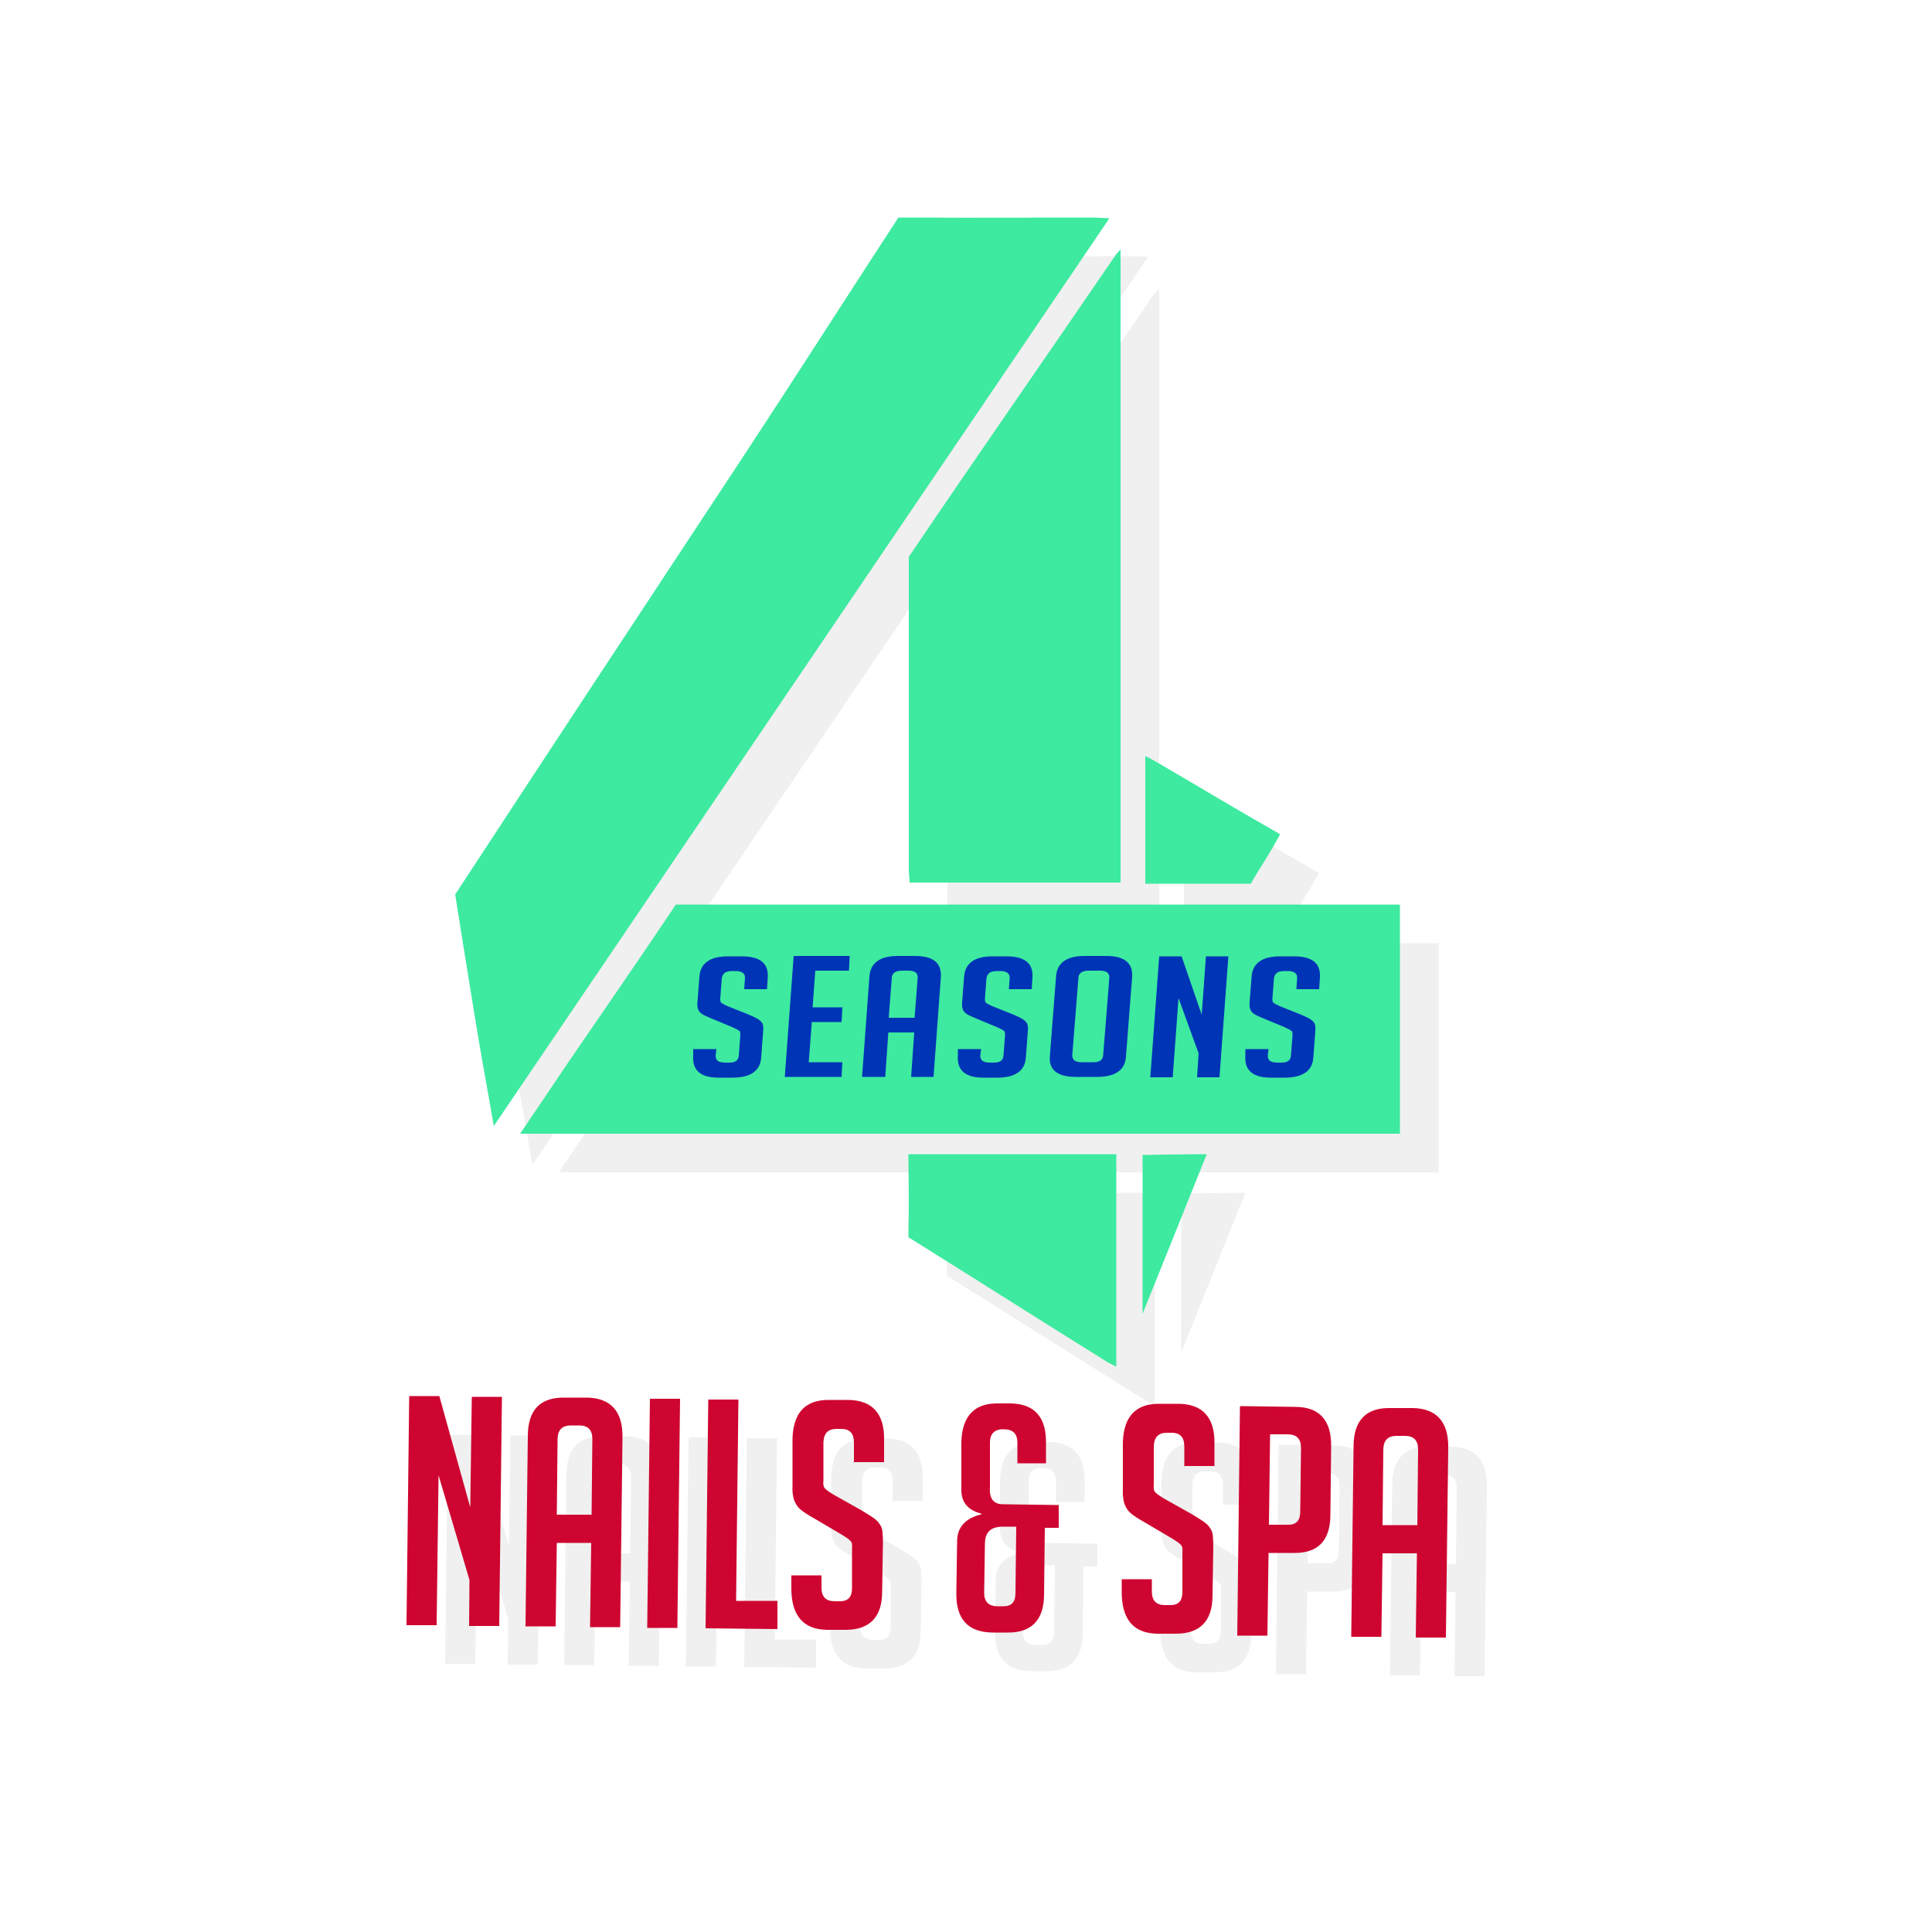 <?xml version="1.0" encoding="UTF-8"?>
<svg id="Layer_1" data-name="Layer 1" xmlns="http://www.w3.org/2000/svg" viewBox="0 0 50 50">
  <defs>
    <style>
      .cls-1 {
        fill: #999;
      }

      .cls-1, .cls-2, .cls-3, .cls-4, .cls-5 {
        stroke-width: 0px;
      }

      .cls-2 {
        fill: #3deaa0;
      }

      .cls-3 {
        fill: #0034b7;
      }

      .cls-6 {
        opacity: .15;
      }

      .cls-4 {
        fill: #fff;
      }

      .cls-5 {
        fill: #ce0530;
      }
    </style>
  </defs>
  <rect class="cls-4" x="-1" y="-1" width="52" height="52"/>
  <g class="cls-6">
    <g>
      <path class="cls-1" d="m13.17,40.01l.04-2.86h.78s-.07,5.93-.07,5.93h-.78s.01-1.19.01-1.19l-.8-2.71-.05,3.88h-.78s.07-5.93.07-5.93h.78s.8,2.88.8,2.88Z"/>
      <path class="cls-1" d="m15.38,43.09h-.78s.06-4.92.06-4.92c0-.68.32-1.01.95-1h.58c.62.01.93.36.92,1.03l-.06,4.91h-.78s.03-2.18.03-2.18h-.89s-.03,2.16-.03,2.16Zm.93-2.88l.02-1.97c0-.23-.11-.35-.34-.35h-.21c-.23,0-.34.11-.35.34l-.02,1.97h.89Z"/>
      <path class="cls-1" d="m17.75,43.12l.07-5.92h.78s-.07,5.93-.07,5.93h-.78Z"/>
      <path class="cls-1" d="m21.11,43.16l-1.85-.02.07-5.92h.78s-.06,5.21-.06,5.21h1.07s0,.73,0,.73Z"/>
      <path class="cls-1" d="m23.1,38.86v-.52c0-.24-.1-.36-.33-.36h-.12c-.22,0-.33.11-.34.35v.98c-.01.11,0,.18.05.22.04.04.11.09.21.15l.73.41c.16.1.28.17.34.22.07.05.12.12.16.19.04.07.05.22.05.43l-.02,1.26c0,.67-.33.99-.95.99h-.48c-.62-.01-.93-.38-.92-1.11v-.3s.78,0,.78,0v.32c0,.23.11.35.34.35h.14c.21,0,.31-.11.31-.34v-1.01c.01-.11,0-.18-.05-.22-.04-.04-.11-.09-.21-.15l-.73-.43c-.16-.09-.28-.17-.35-.23-.07-.06-.12-.14-.16-.24-.03-.1-.05-.22-.04-.38v-1.21c.02-.68.34-1.01.96-1h.49c.62.01.93.36.92,1.03v.58s-.79,0-.79,0Z"/>
      <path class="cls-1" d="m26.39,40.17c-.35-.09-.52-.3-.51-.64v-1.21c.02-.68.34-1.01.96-1h.31c.62.01.93.35.92,1.03v.52s-.74,0-.74,0v-.53c0-.23-.11-.35-.35-.35h-.09c-.18.03-.27.14-.27.34v1.17c-.02.29.1.43.34.43l1.44.02v.59s-.36,0-.36,0l-.02,1.72c0,.67-.33,1-.95.99h-.39c-.63-.01-.94-.35-.93-1.02l.02-1.34c0-.36.21-.6.63-.7Zm.92.34h-.35c-.31,0-.46.13-.47.42l-.02,1.29c0,.23.11.35.35.35h.15c.21,0,.31-.11.31-.34l.02-1.72Z"/>
      <path class="cls-1" d="m31.65,38.96v-.52c0-.24-.1-.36-.33-.36h-.12c-.22,0-.33.11-.34.35v.98c-.01.11,0,.18.05.22.04.04.11.09.21.15l.73.41c.16.1.28.17.34.22.07.05.12.12.16.19.04.07.05.22.05.43l-.02,1.26c0,.67-.33.99-.95.99h-.48c-.62-.01-.93-.38-.92-1.11v-.3s.78,0,.78,0v.32c0,.23.11.35.34.35h.14c.21,0,.31-.11.31-.34v-1.01c.01-.11,0-.18-.05-.22-.04-.04-.11-.09-.21-.15l-.73-.43c-.16-.09-.28-.17-.35-.23-.07-.06-.12-.14-.16-.24-.03-.1-.05-.22-.04-.38v-1.21c.02-.68.34-1.01.96-1h.49c.62.01.93.36.92,1.03v.58s-.79,0-.79,0Z"/>
      <path class="cls-1" d="m33.1,37.39l1.42.02c.63,0,.94.35.93,1.03l-.02,1.76c0,.67-.32,1-.95.99h-.65s-.03,2.14-.03,2.14h-.78s.07-5.93.07-5.93Zm.74,3.07h.5c.21,0,.31-.11.31-.34l.02-1.65c0-.23-.11-.35-.35-.35h-.45s-.03,2.34-.03,2.34Z"/>
      <path class="cls-1" d="m36.75,43.36h-.78s.06-4.92.06-4.92c0-.68.32-1.01.95-1h.58c.62.01.93.36.92,1.03l-.06,4.91h-.78s.03-2.18.03-2.18h-.89s-.03,2.16-.03,2.16Zm.93-2.88l.02-1.97c0-.23-.11-.35-.34-.35h-.21c-.23,0-.34.11-.35.34l-.02,1.97h.89Z"/>
    </g>
    <g>
      <path class="cls-1" d="m37.22,30.34H14.46c.45-.66.87-1.29,1.29-1.91.85-1.24,1.7-2.47,2.54-3.72.15-.22.2-.3.2-.3,5.98,0,12.33,0,18.32,0h.42v5.92Z"/>
      <g>
        <path class="cls-1" d="m29.71,6.65c-5.32,7.84-10.59,15.62-15.93,23.49-.13-.73-.24-1.35-.35-1.98-.21-1.23-.65-4.01-.65-4.01,0,0,.04-.06.13-.2,2.46-3.76,4.93-7.5,7.4-11.25,1.27-1.93,2.68-4.14,3.94-6.07.02,0,.15,0,.4,0,1.55.01,3.1,0,4.65,0,.11,0,.22.01.4.02Z"/>
        <path class="cls-1" d="m30,7.45v16.39h-5.46c0-.11-.02-.22-.02-.33,0-2.58,0-5.16,0-7.74,0-.17,0,0,0-.36,1.73-2.56,3.62-5.27,5.36-7.82.02-.03.05-.05.12-.13Z"/>
        <path class="cls-1" d="m24.52,30.87c1.08,0,2.09,0,3.11,0,.65,0,2.26,0,2.26,0v.25c0,1.72,0,3.45,0,5.25-.16-.08-.26-.13-.36-.2-1.59-.99-3.43-2.16-5.02-3.15,0,0,0-.08,0-.31.02-.59,0-1.19,0-1.83Z"/>
        <path class="cls-1" d="m30.63,20.56c.14.07.25.13.35.19,1.05.61,2.09,1.24,3.15,1.84-.3.56-.48.79-.76,1.28-.9,0-1.81,0-2.73,0v-3.31Z"/>
        <path class="cls-1" d="m30.57,35c0-1.22,0-2.52,0-3.82,0-.1,0-.29,0-.29,0,0,1.12-.02,1.66-.02-.58,1.45-1.14,2.84-1.66,4.13Z"/>
      </g>
      <g>
        <path class="cls-1" d="m20.26,26.59l.02-.27c.01-.12-.07-.19-.24-.19h-.09c-.17,0-.25.06-.27.19l-.04.52c0,.06,0,.1.04.12.03.02.08.05.15.08l.53.21c.12.05.2.09.25.12.05.03.08.06.11.1.03.04.04.11.03.22l-.05.67c-.02.35-.27.53-.75.53h-.35c-.47,0-.69-.19-.66-.58v-.16h.6l-.02.17c0,.12.07.18.25.18h.11c.15,0,.23-.06.24-.18l.04-.53c0-.06,0-.1-.04-.12-.03-.02-.08-.05-.15-.08l-.53-.22c-.12-.05-.21-.09-.26-.12-.05-.03-.09-.07-.11-.12-.02-.05-.03-.12-.02-.2l.05-.64c.02-.36.27-.54.74-.54h.36c.47,0,.69.18.67.54l-.02.31h-.58Z"/>
        <path class="cls-1" d="m21.31,28.87l.23-3.13h1.45l-.02.38h-.87l-.07.95h.77l-.02.38h-.77l-.08,1.04h.87l-.02.38h-1.45Z"/>
        <path class="cls-1" d="m23.89,28.87h-.58l.19-2.59c.02-.36.27-.54.74-.54h.44c.47,0,.69.18.67.54l-.19,2.59h-.58l.08-1.15h-.67l-.08,1.15Zm.78-1.53l.08-1.04c0-.12-.07-.18-.24-.18h-.16c-.17,0-.26.06-.27.18l-.08,1.04h.67Z"/>
        <path class="cls-1" d="m27.11,26.59l.02-.27c.01-.12-.07-.19-.24-.19h-.09c-.17,0-.25.06-.27.19l-.04.52c0,.06,0,.1.04.12.03.02.08.05.15.08l.53.21c.12.05.2.09.25.12.05.03.08.06.11.1.03.04.04.11.03.22l-.05.67c-.02.35-.27.53-.75.53h-.35c-.47,0-.69-.19-.66-.58v-.16h.6l-.02.17c0,.12.07.18.25.18h.11c.15,0,.23-.06.24-.18l.04-.53c0-.06,0-.1-.04-.12-.03-.02-.08-.05-.15-.08l-.53-.22c-.12-.05-.21-.09-.26-.12-.05-.03-.09-.07-.11-.12-.02-.05-.03-.12-.02-.2l.05-.64c.02-.36.27-.54.74-.54h.36c.47,0,.69.18.67.54l-.02.31h-.58Z"/>
        <path class="cls-1" d="m28.84,28.87c-.47,0-.7-.18-.67-.53l.16-2.06c.02-.36.27-.54.74-.54h.56c.47,0,.69.18.67.54l-.16,2.06c-.02.35-.27.53-.75.53h-.55Zm.16-.38h.3c.16,0,.24-.06.25-.18l.16-2.01c0-.12-.07-.18-.25-.18h-.28c-.17,0-.26.06-.27.18l-.16,2.01c0,.12.07.18.25.18Z"/>
        <path class="cls-1" d="m32.1,27.26l.11-1.51h.58l-.23,3.13h-.58l.04-.62-.52-1.43-.15,2.05h-.58l.23-3.13h.58l.52,1.51Z"/>
        <path class="cls-1" d="m34.55,26.59l.02-.27c.01-.12-.07-.19-.24-.19h-.09c-.17,0-.25.06-.27.19l-.04.52c0,.06,0,.1.04.12.03.02.08.05.15.08l.53.21c.12.05.2.09.25.12.05.03.08.06.11.1.03.04.04.11.03.22l-.05.67c-.02.35-.27.53-.75.53h-.35c-.47,0-.69-.19-.66-.58v-.16h.6l-.02.17c0,.12.07.18.25.18h.11c.15,0,.23-.06.24-.18l.04-.53c0-.06,0-.1-.04-.12-.03-.02-.08-.05-.15-.08l-.53-.22c-.12-.05-.21-.09-.26-.12-.05-.03-.09-.07-.11-.12-.02-.05-.03-.12-.02-.2l.05-.64c.02-.36.27-.54.74-.54h.36c.47,0,.69.18.67.54l-.02.31h-.58Z"/>
      </g>
    </g>
  </g>
  <g>
    <g>
      <path class="cls-5" d="m12.17,39.01l.04-2.86h.78s-.07,5.93-.07,5.93h-.78s.01-1.19.01-1.19l-.8-2.71-.05,3.88h-.78s.07-5.93.07-5.93h.78s.8,2.88.8,2.88Z"/>
      <path class="cls-5" d="m14.38,42.09h-.78s.06-4.92.06-4.92c0-.68.32-1.01.95-1h.58c.62.01.93.36.92,1.03l-.06,4.91h-.78s.03-2.18.03-2.18h-.89s-.03,2.16-.03,2.16Zm.93-2.88l.02-1.97c0-.23-.11-.35-.34-.35h-.21c-.23,0-.34.11-.35.34l-.02,1.97h.89Z"/>
      <path class="cls-5" d="m16.75,42.12l.07-5.92h.78s-.07,5.93-.07,5.93h-.78Z"/>
      <path class="cls-5" d="m20.11,42.16l-1.85-.02.07-5.92h.78s-.06,5.21-.06,5.21h1.07s0,.73,0,.73Z"/>
      <path class="cls-5" d="m22.1,37.86v-.52c0-.24-.1-.36-.33-.36h-.12c-.22,0-.33.11-.34.35v.98c-.01.11,0,.18.05.22.04.04.11.09.21.15l.73.41c.16.1.28.17.34.22.07.05.12.12.16.19.04.07.05.22.05.43l-.02,1.26c0,.67-.33.99-.95.99h-.48c-.62-.01-.93-.38-.92-1.11v-.3s.78,0,.78,0v.32c0,.23.11.35.34.35h.14c.21,0,.31-.11.31-.34v-1.01c.01-.11,0-.18-.05-.22-.04-.04-.11-.09-.21-.15l-.73-.43c-.16-.09-.28-.17-.35-.23-.07-.06-.12-.14-.16-.24-.03-.1-.05-.22-.04-.38v-1.21c.02-.68.34-1.01.96-1h.49c.62.01.93.36.92,1.03v.58s-.79,0-.79,0Z"/>
      <path class="cls-5" d="m25.39,39.17c-.35-.09-.52-.3-.51-.64v-1.21c.02-.68.34-1.01.96-1h.31c.62.01.93.35.92,1.03v.52s-.74,0-.74,0v-.53c0-.23-.11-.35-.35-.35h-.09c-.18.03-.27.14-.27.34v1.17c-.02.29.1.43.34.43l1.44.02v.59s-.36,0-.36,0l-.02,1.72c0,.67-.33,1-.95.99h-.39c-.63-.01-.94-.35-.93-1.02l.02-1.34c0-.36.21-.6.63-.7Zm.92.34h-.35c-.31,0-.46.13-.47.42l-.02,1.29c0,.23.11.35.35.35h.15c.21,0,.31-.11.31-.34l.02-1.72Z"/>
      <path class="cls-5" d="m30.65,37.96v-.52c0-.24-.1-.36-.33-.36h-.12c-.22,0-.33.11-.34.35v.98c-.01.11,0,.18.05.22.04.04.11.09.21.15l.73.41c.16.1.28.17.34.22.07.05.12.12.16.19.04.07.05.22.05.43l-.02,1.26c0,.67-.33.99-.95.99h-.48c-.62-.01-.93-.38-.92-1.11v-.3s.78,0,.78,0v.32c0,.23.11.35.34.35h.14c.21,0,.31-.11.31-.34v-1.01c.01-.11,0-.18-.05-.22-.04-.04-.11-.09-.21-.15l-.73-.43c-.16-.09-.28-.17-.35-.23-.07-.06-.12-.14-.16-.24-.03-.1-.05-.22-.04-.38v-1.21c.02-.68.34-1.01.96-1h.49c.62.01.93.36.92,1.03v.58s-.79,0-.79,0Z"/>
      <path class="cls-5" d="m32.1,36.39l1.42.02c.63,0,.94.35.93,1.03l-.02,1.76c0,.67-.32,1-.95.99h-.65s-.03,2.14-.03,2.14h-.78s.07-5.93.07-5.93Zm.74,3.07h.5c.21,0,.31-.11.31-.34l.02-1.65c0-.23-.11-.35-.35-.35h-.45s-.03,2.34-.03,2.34Z"/>
      <path class="cls-5" d="m35.75,42.36h-.78s.06-4.92.06-4.92c0-.68.32-1.01.95-1h.58c.62.01.93.36.92,1.03l-.06,4.91h-.78s.03-2.18.03-2.18h-.89s-.03,2.16-.03,2.16Zm.93-2.88l.02-1.97c0-.23-.11-.35-.34-.35h-.21c-.23,0-.34.11-.35.34l-.02,1.97h.89Z"/>
    </g>
    <g>
      <path class="cls-2" d="m36.22,29.34H13.46c.45-.66.87-1.29,1.29-1.91.85-1.24,1.7-2.47,2.54-3.72.15-.22.2-.3.2-.3,5.98,0,12.33,0,18.32,0h.42v5.92Z"/>
      <g>
        <path class="cls-2" d="m28.71,5.65c-5.32,7.84-10.59,15.62-15.93,23.49-.13-.73-.24-1.35-.35-1.98-.21-1.23-.65-4.01-.65-4.01,0,0,.04-.06.13-.2,2.46-3.76,4.93-7.5,7.4-11.25,1.27-1.93,2.68-4.14,3.94-6.07.02,0,.15,0,.4,0,1.55.01,3.1,0,4.65,0,.11,0,.22.01.4.02Z"/>
        <path class="cls-2" d="m29,6.45v16.39h-5.46c0-.11-.02-.22-.02-.33,0-2.58,0-5.16,0-7.74,0-.17,0,0,0-.36,1.73-2.56,3.62-5.27,5.36-7.82.02-.03.05-.05.12-.13Z"/>
        <path class="cls-2" d="m23.52,29.87c1.08,0,2.09,0,3.11,0,.65,0,2.26,0,2.26,0v.25c0,1.72,0,3.45,0,5.25-.16-.08-.26-.13-.36-.2-1.59-.99-3.43-2.16-5.02-3.15,0,0,0-.08,0-.31.02-.59,0-1.19,0-1.83Z"/>
        <path class="cls-2" d="m29.63,19.56c.14.07.25.13.35.19,1.05.61,2.09,1.24,3.15,1.84-.3.56-.48.79-.76,1.28-.9,0-1.81,0-2.73,0v-3.31Z"/>
        <path class="cls-2" d="m29.57,34c0-1.22,0-2.52,0-3.82,0-.1,0-.29,0-.29,0,0,1.12-.02,1.66-.02-.58,1.45-1.14,2.84-1.66,4.13Z"/>
      </g>
      <g>
        <path class="cls-3" d="m19.26,25.59l.02-.27c.01-.12-.07-.19-.24-.19h-.09c-.17,0-.25.06-.27.19l-.04.52c0,.06,0,.1.04.12.03.02.08.05.15.08l.53.21c.12.05.2.09.25.12.05.03.08.06.11.1.03.04.04.11.03.22l-.05.67c-.02.35-.27.53-.75.53h-.35c-.47,0-.69-.19-.66-.58v-.16h.6l-.02.17c0,.12.07.18.25.18h.11c.15,0,.23-.06.24-.18l.04-.53c0-.06,0-.1-.04-.12-.03-.02-.08-.05-.15-.08l-.53-.22c-.12-.05-.21-.09-.26-.12-.05-.03-.09-.07-.11-.12-.02-.05-.03-.12-.02-.2l.05-.64c.02-.36.27-.54.74-.54h.36c.47,0,.69.18.67.54l-.02.31h-.58Z"/>
        <path class="cls-3" d="m20.31,27.87l.23-3.13h1.45l-.02.38h-.87l-.07.95h.77l-.02.38h-.77l-.08,1.04h.87l-.02.38h-1.45Z"/>
        <path class="cls-3" d="m22.89,27.87h-.58l.19-2.59c.02-.36.27-.54.74-.54h.44c.47,0,.69.18.67.54l-.19,2.59h-.58l.08-1.15h-.67l-.08,1.15Zm.78-1.53l.08-1.04c0-.12-.07-.18-.24-.18h-.16c-.17,0-.26.06-.27.18l-.08,1.04h.67Z"/>
        <path class="cls-3" d="m26.11,25.59l.02-.27c.01-.12-.07-.19-.24-.19h-.09c-.17,0-.25.06-.27.19l-.04.52c0,.06,0,.1.04.12.03.02.08.05.15.08l.53.21c.12.05.2.09.25.12.05.03.08.06.11.1.03.04.04.11.03.22l-.05.67c-.02.35-.27.53-.75.53h-.35c-.47,0-.69-.19-.66-.58v-.16h.6l-.02.17c0,.12.07.18.25.18h.11c.15,0,.23-.06.24-.18l.04-.53c0-.06,0-.1-.04-.12-.03-.02-.08-.05-.15-.08l-.53-.22c-.12-.05-.21-.09-.26-.12-.05-.03-.09-.07-.11-.12-.02-.05-.03-.12-.02-.2l.05-.64c.02-.36.27-.54.74-.54h.36c.47,0,.69.18.67.54l-.02.31h-.58Z"/>
        <path class="cls-3" d="m27.84,27.87c-.47,0-.7-.18-.67-.53l.16-2.06c.02-.36.27-.54.74-.54h.56c.47,0,.69.18.67.54l-.16,2.06c-.02.35-.27.53-.75.53h-.55Zm.16-.38h.3c.16,0,.24-.06.25-.18l.16-2.01c0-.12-.07-.18-.25-.18h-.28c-.17,0-.26.06-.27.18l-.16,2.01c0,.12.07.18.25.18Z"/>
        <path class="cls-3" d="m31.1,26.26l.11-1.51h.58l-.23,3.13h-.58l.04-.62-.52-1.43-.15,2.05h-.58l.23-3.13h.58l.52,1.51Z"/>
        <path class="cls-3" d="m33.55,25.59l.02-.27c.01-.12-.07-.19-.24-.19h-.09c-.17,0-.25.06-.27.19l-.04.52c0,.06,0,.1.04.12.03.02.08.05.15.08l.53.21c.12.05.2.09.25.12.05.03.08.06.11.1.03.04.04.11.03.22l-.05.67c-.02.35-.27.53-.75.53h-.35c-.47,0-.69-.19-.66-.58v-.16h.6l-.02.17c0,.12.07.18.25.18h.11c.15,0,.23-.06.24-.18l.04-.53c0-.06,0-.1-.04-.12-.03-.02-.08-.05-.15-.08l-.53-.22c-.12-.05-.21-.09-.26-.12-.05-.03-.09-.07-.11-.12-.02-.05-.03-.12-.02-.2l.05-.64c.02-.36.27-.54.74-.54h.36c.47,0,.69.18.67.54l-.02.31h-.58Z"/>
      </g>
    </g>
  </g>
</svg>